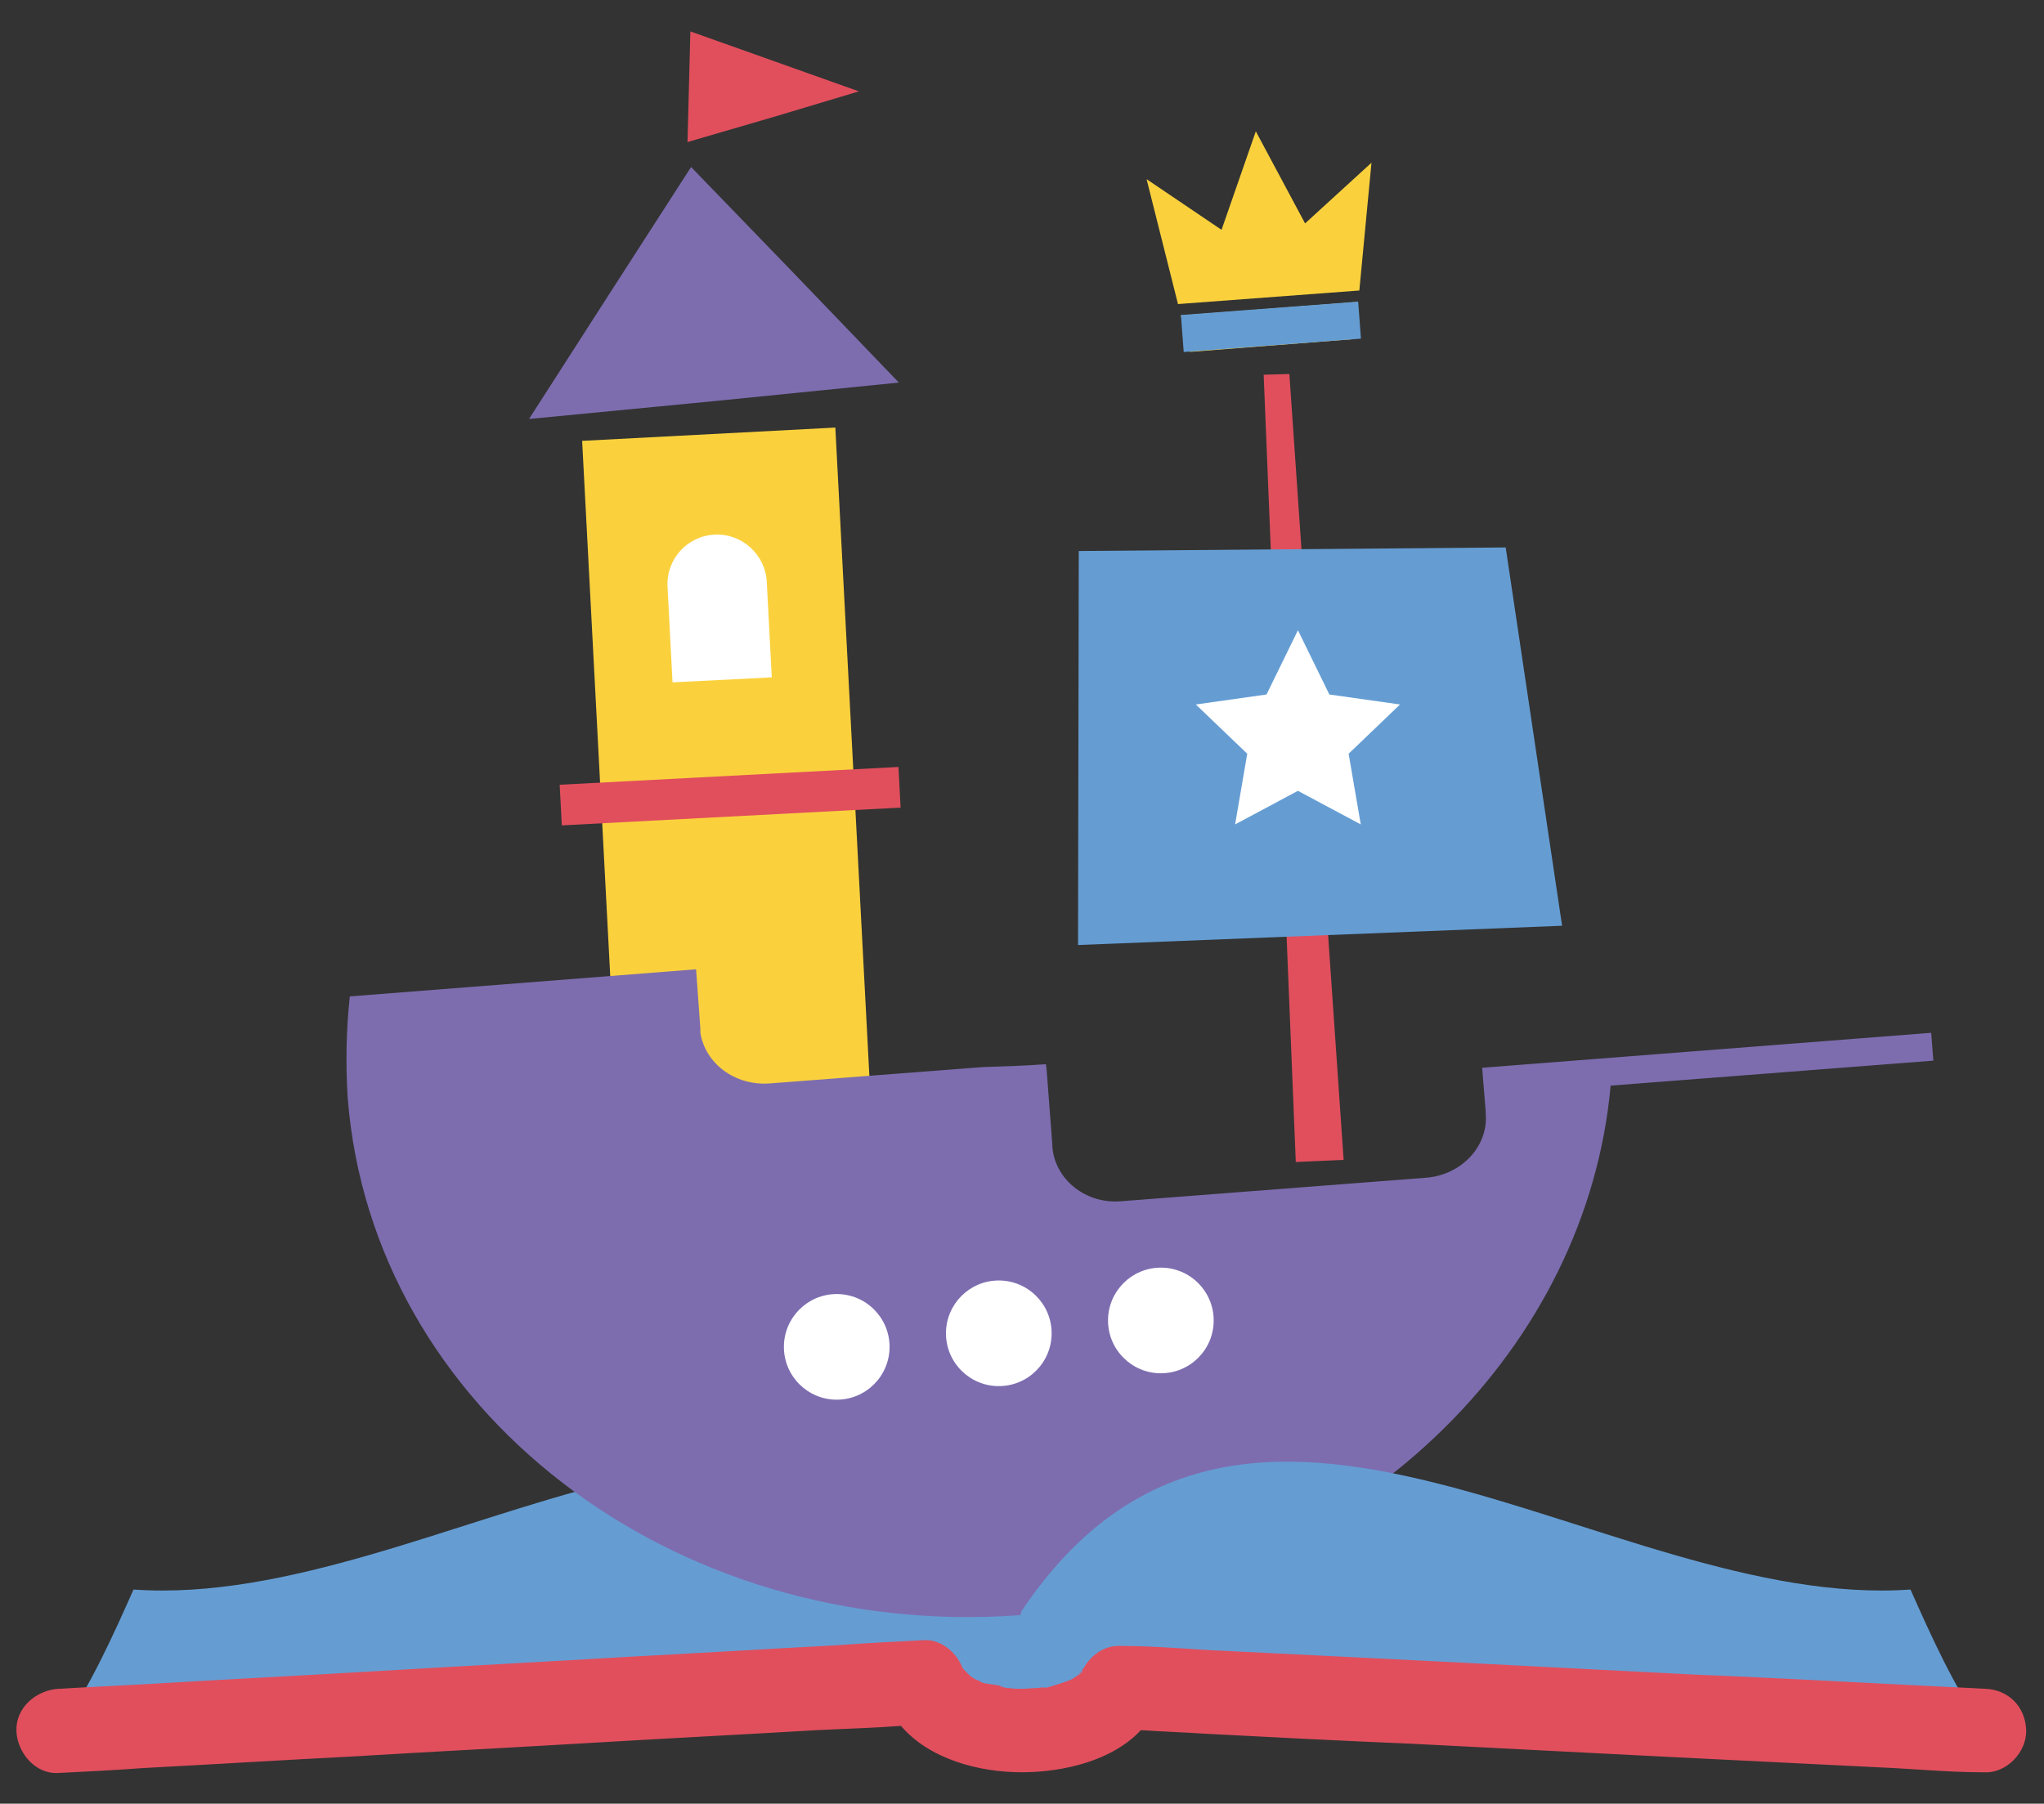 <?xml version="1.0" encoding="UTF-8"?> <!-- Generator: Adobe Illustrator 24.0.2, SVG Export Plug-In . SVG Version: 6.00 Build 0) --> <svg xmlns="http://www.w3.org/2000/svg" xmlns:xlink="http://www.w3.org/1999/xlink" version="1.1" id="Layer_1" x="0px" y="0px" viewBox="0 0 286.3 252.7" style="enable-background:new 0 0 286.3 252.7;" xml:space="preserve"><rect x="0" y="0" width="286.3" height="252.7" fill="#333333" stroke="none"/> <style type="text/css"> .st0{fill:#E14F5D;} .st1{fill:#7D6DAF;} .st2{fill:#659DD3;} .st3{fill:#FAD13D;} .st4{fill:#FFFFFF;} .st5{opacity:0.82;} .st6{opacity:0.64;fill:#FFFFFF;} .st7{opacity:0.9;fill:#FFFFFF;} .st8{opacity:0.79;fill:#FFFFFF;} .st9{opacity:0.78;fill:#FFFFFF;} .st10{opacity:0.81;fill:#FFFFFF;} .st11{opacity:0.86;fill:#FFFFFF;} .st12{opacity:0.65;fill:#FFFFFF;} .st13{opacity:0.51;} .st14{opacity:0.64;} .st15{opacity:0.9;} .st16{opacity:0.79;} .st17{opacity:0.78;} .st18{opacity:0.81;} .st19{opacity:0.86;} .st20{opacity:0.65;} </style> <g> <polygon class="st0" points="120.3,12.8 108.3,16.4 96.3,19.9 96.5,12.1 96.7,4.4 108.5,8.6 "></polygon> <rect x="84.4" y="60.8" transform="matrix(-0.999 5.243495e-02 -5.243495e-02 -0.999 210.134 223.41)" class="st3" width="35.5" height="107.3"></rect> <rect x="78.6" y="108.8" transform="matrix(-0.999 5.243495e-02 -5.243495e-02 -0.999 210.371 217.718)" class="st0" width="47.5" height="5.7"></rect> <path class="st4" d="M100.1,74.9L100.1,74.9c3.8-0.2,7.1,2.8,7.3,6.6l0.7,13.4l-13.9,0.7l-0.7-13.4C93.3,78.4,96.2,75.1,100.1,74.9 z"></path> <polygon class="st1" points="96.8,23.4 111.4,38.5 125.9,53.6 100,56.2 74.1,58.7 85.4,41.1 "></polygon> <circle class="st4" cx="115" cy="186.8" r="7.4"></circle> <circle class="st4" cx="137.7" cy="185.9" r="7.4"></circle> <circle class="st4" cx="160.5" cy="185" r="7.4"></circle> <path class="st2" d="M8.3,242.5c21.8,6.3,96.5-19.8,121.1-6.1c10.6,3,19.1,5.6,13.8-10.7c-31.4-46.8-81.8,0-124.5-3 C15.9,229,12.6,236.4,8.3,242.5z"></path> <polygon class="st0" points="181.5,162.8 177,52.5 180.6,52.4 188.2,162.5 "></polygon> <polygon class="st2" points="151.1,77.2 151,132.4 218.8,129.7 210.9,76.7 "></polygon> <polygon class="st3" points="190.2,42.3 189.7,47.5 166.7,49.3 165.4,44.2 165.4,44.2 "></polygon> <polygon class="st3" points="192.1,22.8 190.4,40.7 165,42.6 160.6,25.1 171.1,32.2 175.9,18.4 182.8,31.3 "></polygon> <rect x="165.6" y="43.2" transform="matrix(0.997 -7.520536e-02 7.520536e-02 0.997 -2.942 13.518)" class="st2" width="24.9" height="5.2"></rect> <polygon class="st4" points="181.8,88.3 186.2,97.3 196.1,98.7 188.9,105.6 190.6,115.5 181.8,110.8 173,115.5 174.7,105.6 167.5,98.7 177.4,97.3 "></polygon> <path class="st1" d="M49,139.6l48.5-3.8l0.6,8.3l0,0l0,0.6l0,0c0.7,4.3,4.8,7.4,9.6,7.1l30-2.3c3.1-0.1,6.1-0.2,8.8-0.4l0.1,0.8 l0.8,10.5l0,0c0,0.1,0,0.2,0,0.3c0.4,4.6,4.7,8,9.6,7.6l42.8-3.3c4.9-0.4,8.7-4.4,8.3-9c0-0.1,0-0.2,0-0.3l0,0l-0.5-6.1l62.9-4.9 l0.3,3.9l-45.2,3.5c-3.3,36.5-34.1,67.2-74.9,73.4c-2.4,0.4-4.9,0.7-7.3,0.8c-0.2,0-0.5,0-0.7,0c-48.6,3.5-90.6-28.9-94-72.5 C48.4,148.9,48.5,144.2,49,139.6z"></path> <path class="st2" d="M278,242.5c-21.8,6.3-96.5-19.8-121.1-6.1c-10.6,3-19.1,5.6-13.8-10.7c31.4-46.8,81.8,0,124.5-3 C270.4,229,273.7,236.4,278,242.5z"></path> <g> <path class="st0" d="M278,236.6c-4-0.2-8-0.4-12-0.6c-9.6-0.5-19.2-1-28.9-1.4c-11.7-0.6-23.4-1.2-35.1-1.8 c-10.1-0.5-20.1-1-30.2-1.5c-4.9-0.2-9.8-0.7-14.7-0.7c-0.1,0-0.1,0-0.2,0c-2.2-0.1-4.1,1.3-5.1,3.1c0,0,0,0-0.1,0.1 c-0.1,0.1-0.1,0.2-0.2,0.4c0,0,0.1-0.1,0.1-0.1c0,0,0,0.1,0,0.1c0,0-0.1,0.1-0.1,0.1c0,0,0,0,0,0c0,0,0,0.1-0.1,0.1 c0,0-0.1,0.1-0.1,0.1c-0.1,0-0.2,0.1-0.3,0.2c0,0,0.1-0.1,0.1-0.1c-0.1,0.1-0.3,0.2-0.4,0.3c0,0,0,0,0,0c-0.3,0.2-0.6,0.4-0.9,0.5 c-0.1,0-0.1,0.1-0.2,0.1c0.1,0,0.2,0,0.3-0.1c-0.4,0.1-0.8,0.3-1.2,0.4c-0.7,0.2-2.2,0.8-2.9,0.7c0.9-0.1,1-0.1,0.3-0.1 c-0.3,0-0.6,0.1-0.9,0.1c-0.7,0-1.3,0.1-2,0.1l0,0l0,0c-0.6,0-1.3,0-1.9-0.1c-0.2,0-0.4,0-0.6-0.1c0,0,0,0,0.1,0c0,0,0,0-0.1,0 c-0.1,0-0.2,0-0.3,0c-0.7-0.1-0.2-0.1,0.2,0c-0.7-0.4-2-0.4-2.8-0.6c-0.1,0-0.2-0.1-0.3-0.1c-0.3-0.2-0.6-0.3-0.8-0.4 c-0.3-0.1-0.5-0.3-0.8-0.5c-0.3-0.3-0.6-0.6-0.9-0.9c0,0,0-0.1-0.1-0.1c-0.1-0.1-0.1-0.2-0.2-0.4c-0.9-2.1-3.1-3.8-5.4-3.6 c-4,0.2-8,0.4-12,0.7c-9.6,0.5-19.2,1.1-28.9,1.6c-11.7,0.7-23.4,1.3-35.1,2c-10.1,0.6-20.1,1.1-30.2,1.7 c-4.9,0.3-9.8,0.5-14.7,0.8c-0.1,0-0.1,0-0.2,0c-3.1,0.2-6,2.6-5.9,5.9c0.1,3,2.6,6.1,5.9,5.9c4-0.2,8-0.4,12-0.7 c9.6-0.5,19.2-1.1,28.9-1.6c11.7-0.7,23.4-1.3,35.1-2c10.1-0.6,20.1-1.1,30.2-1.7c3.9-0.2,7.9-0.3,11.8-0.6c4,4.7,11,6.5,16.9,6.5 l0,0l0,0c5.8,0,12.7-1.6,16.7-5.9c3,0.2,6,0.3,9,0.5c9.6,0.5,19.2,1,28.9,1.4c11.7,0.6,23.4,1.2,35.1,1.8 c10.1,0.5,20.1,1,30.2,1.5c4.9,0.2,9.8,0.7,14.7,0.7c0.1,0,0.1,0,0.2,0c3.1,0.2,6-2.8,5.9-5.9C283.7,239.1,281.3,236.7,278,236.6z M135.1,234.3C135.2,234.5,135.2,234.5,135.1,234.3L135.1,234.3z M151,234.7c0.1-0.1,0.2-0.2,0.3-0.2 C151.1,234.7,150.9,234.8,151,234.7z M151.7,233.9C151.7,233.9,151.7,233.9,151.7,233.9c0.1-0.1,0.1-0.1,0.2-0.2 C151.8,233.8,151.7,233.8,151.7,233.9z"></path> <path class="st0" d="M149.6,235.5C148.6,235.8,149.1,235.7,149.6,235.5L149.6,235.5z"></path> <path class="st0" d="M151.5,234.1c-0.2,0.2-0.3,0.3-0.4,0.5c0.1-0.1,0.2-0.2,0.3-0.3C151.4,234.2,151.5,234.1,151.5,234.1z"></path> <path class="st0" d="M140.6,236.5C140.6,236.4,140.5,236.4,140.6,236.5C140.5,236.4,140.6,236.4,140.6,236.5 C140.6,236.5,140.6,236.5,140.6,236.5z"></path> </g> <circle class="st4" cx="117.2" cy="188.7" r="7.4"></circle> <circle class="st4" cx="139.9" cy="186.8" r="7.4"></circle> <circle class="st4" cx="162.6" cy="185" r="7.4"></circle> </g> </svg> 
